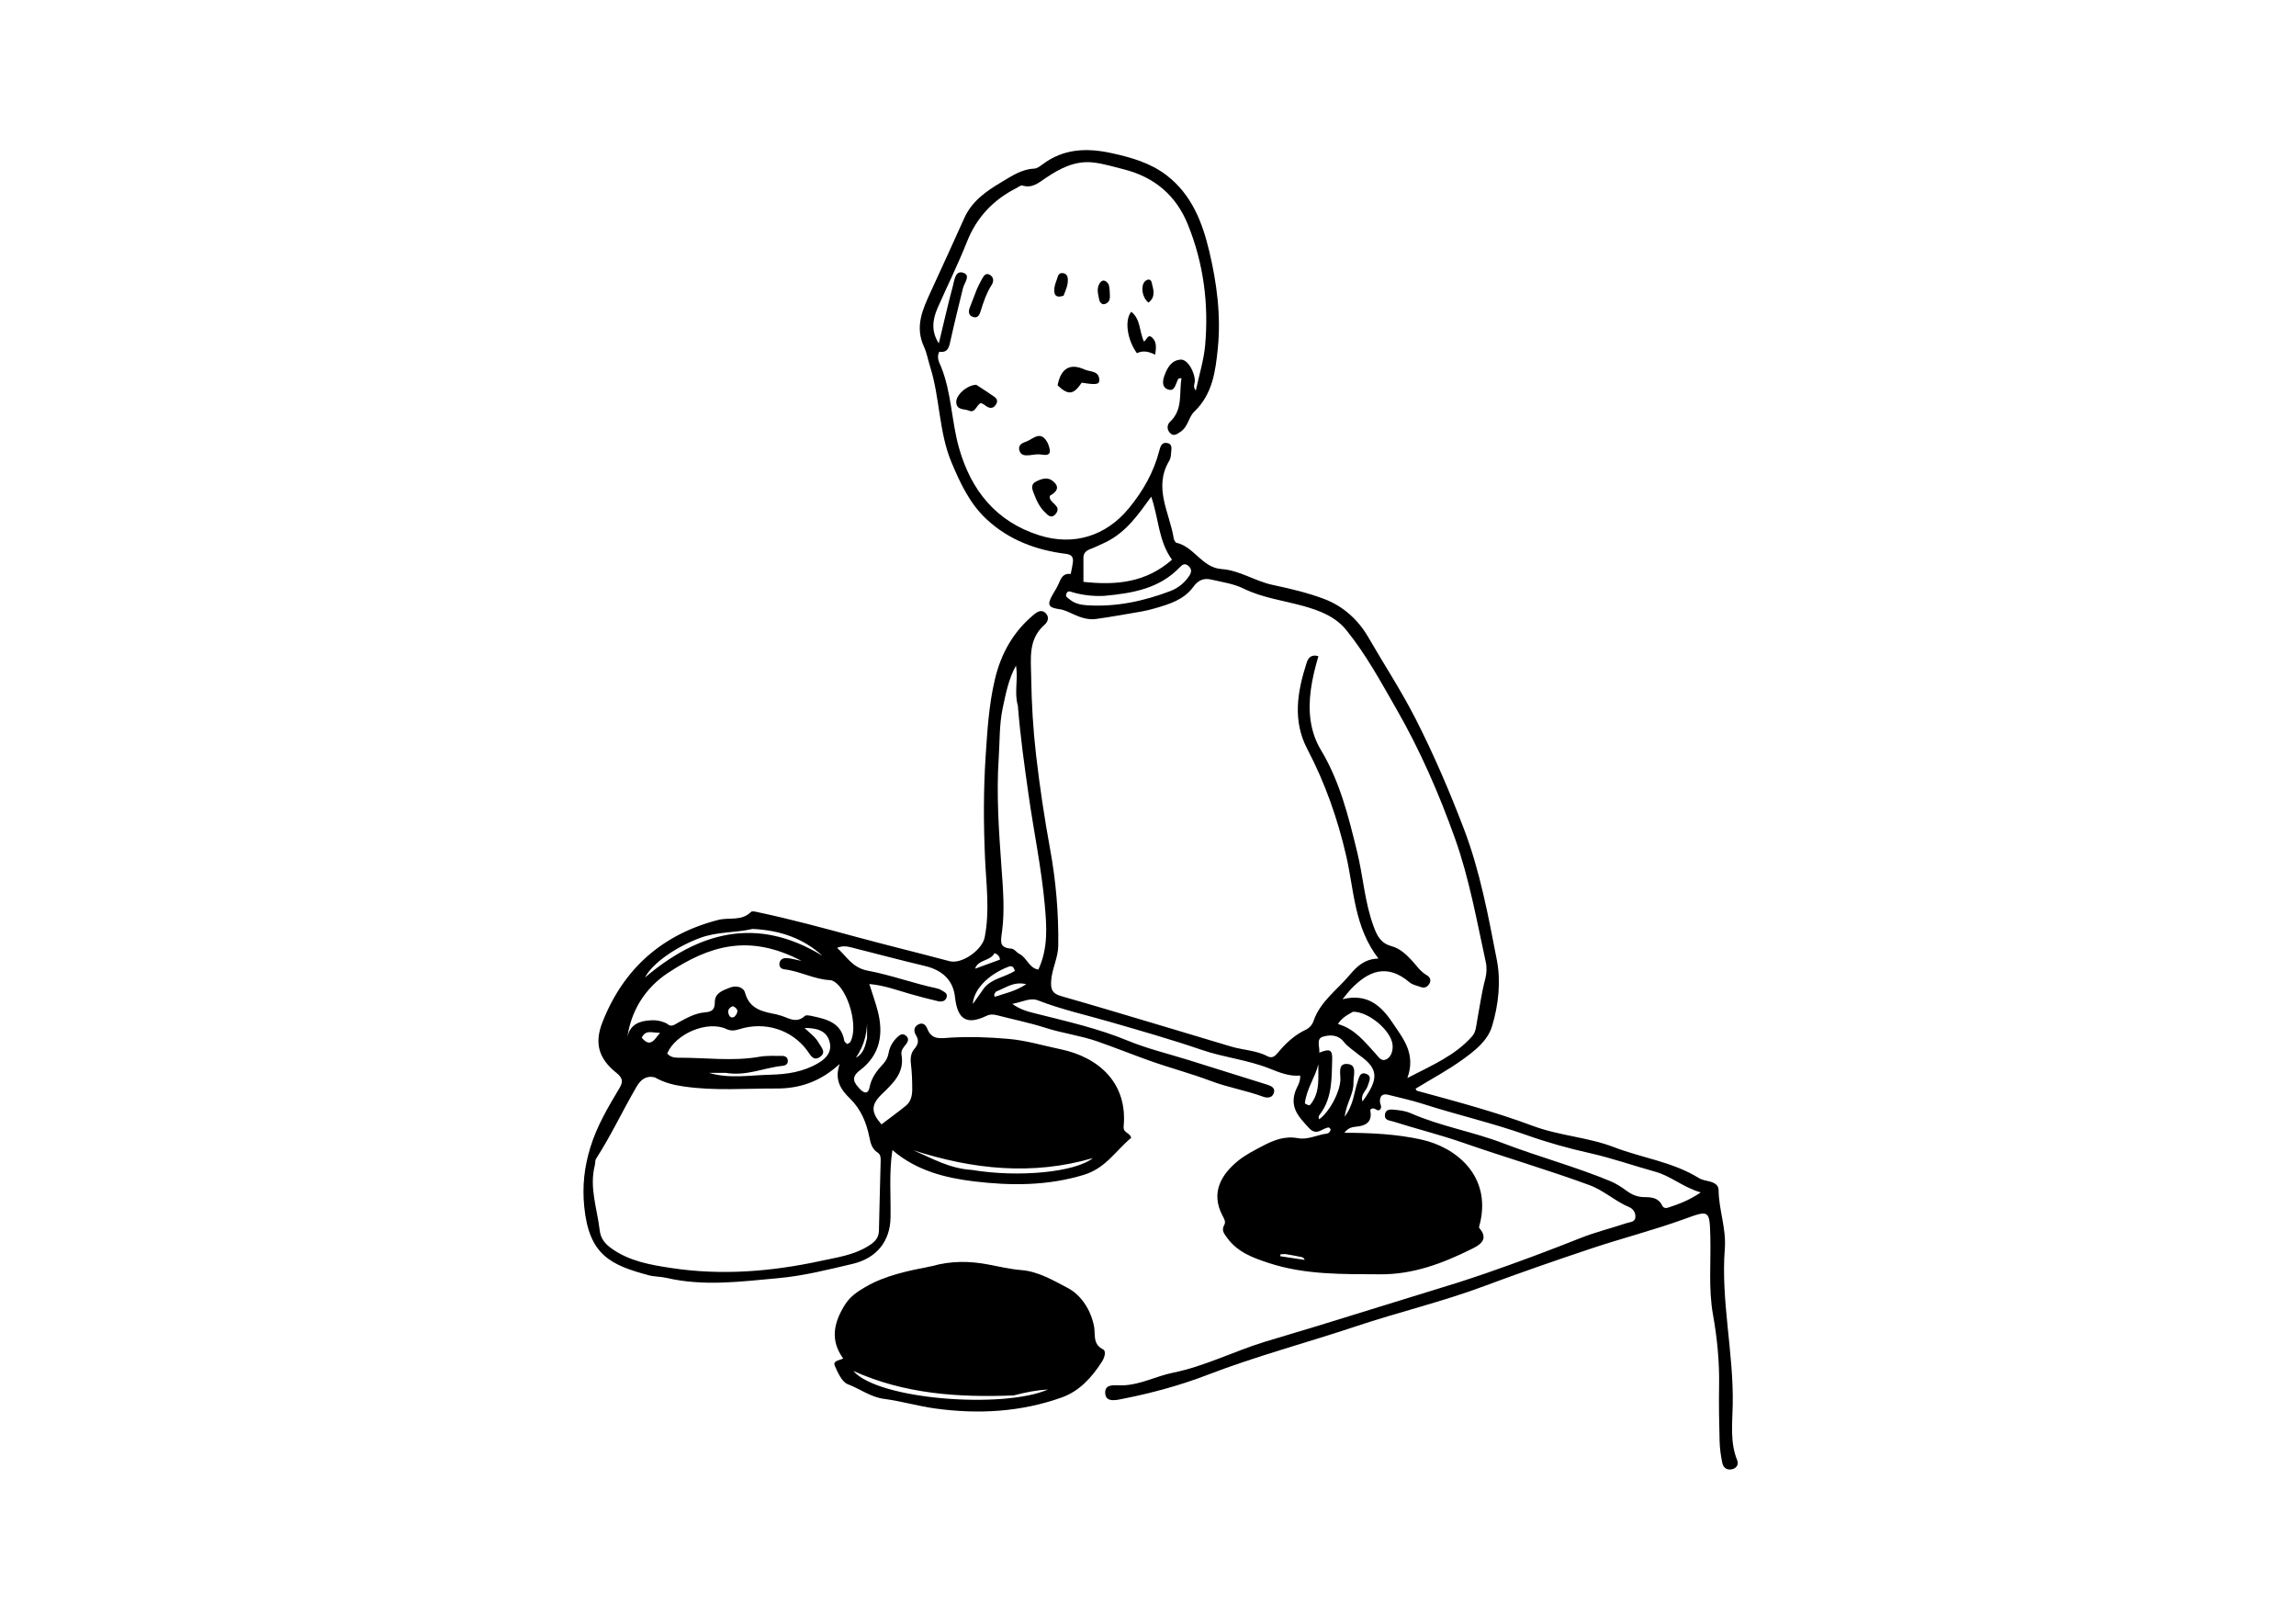 <?xml version="1.0" encoding="UTF-8"?>
<svg xmlns="http://www.w3.org/2000/svg" xmlns:xlink="http://www.w3.org/1999/xlink" version="1.1" id="Layer_1" x="0px" y="0px" width="100%" viewBox="0 0 1024 720" xml:space="preserve">
<path fill="#000000" opacity="1" stroke="none" d=" M662.749,567.7   C677.09,562.725 690.938,557.561 704.678,552.083   C711.462,549.378 718.621,547.625 725.568,545.316   C727.021,544.833 729.232,544.92 729.378,542.708   C729.508,540.74 728.417,538.987 726.664,538.254   C720.329,535.605 715.358,530.772 708.722,528.344   C690.134,521.543 671.141,515.982 652.457,509.486   C642.332,505.965 631.789,503.361 621.507,500.088   C619.793,499.543 617.422,499.605 617.665,497.095   C617.941,494.239 620.51,494.657 622.383,494.843   C624.68,495.07 627.086,495.427 629.172,496.346   C642.454,502.197 656.848,504.55 670.366,509.726   C686.17,515.777 702.589,520.154 718.243,526.655   C720.82,527.725 723.238,529.312 725.497,530.975   C727.883,532.731 730.43,533.751 733.338,533.76   C736.639,533.77 739.706,534.061 741.354,537.548   C741.863,538.625 742.921,538.788 743.931,538.454   C748.6,536.908 753.23,535.264 758.522,531.664   C750.552,529.342 745.252,524.367 738.306,522.451   C728.537,519.757 718.885,516.338 709.08,514.147   C699.474,512.002 690.055,509.369 680.893,506.108   C665.68,500.693 649.953,497.13 634.622,492.191   C629.573,490.564 624.349,489.48 619.205,488.145   C616.59,487.467 615.383,488.616 615.441,491.172   C615.466,492.282 616.435,493.338 615.656,494.512   C614.15,496.354 613.177,492.826 611.08,494.855   C611.505,494.363 611.074,494.651 611.113,494.848   C612.022,499.514 610.216,501.886 604.612,502.378   C602.359,502.576 600.894,503.345 599.575,505.073   C611.216,505.081 622.948,505.64 633.99,508.109   C649.604,511.599 664.971,524.313 660.134,545.179   C659.948,545.98 659.43,547.165 659.772,547.558   C664.428,552.919 659.363,555.384 656.219,556.945   C643.501,563.263 630.314,568.25 615.731,568.171   C598.903,568.079 582.053,568.477 565.762,563.1   C558.761,560.79 551.954,558.324 547.335,551.964   C545.968,550.082 544.643,548.619 545.985,546.236   C546.863,544.676 545.852,543.214 545.214,541.999   C539.795,531.683 544.79,523.567 552.175,517.564   C555.493,514.868 559.436,512.881 563.258,510.881   C568.125,508.335 573.045,506.37 578.939,507.487   C583.192,508.293 587.39,506.016 591.672,505.446   C592.656,505.315 593.39,504.525 593.435,503.442   C593.074,503.107 592.83,502.693 592.613,502.706   C589.704,502.892 587.295,506.783 583.774,502.918   C579.53,498.26 575.294,494.162 577.586,486.975   C578.329,484.644 580.091,482.606 579.872,479.557   C574.955,480.016 570.556,478.152 566.147,476.406   C556.372,472.534 545.845,471.497 535.907,468.089   C522.408,463.46 508.65,459.567 494.935,455.591   C484.277,452.501 473.419,450.122 463.034,446.071   C459.39,444.649 455.973,446.809 451.464,447.599   C455.514,450.52 459.472,451.28 463.053,452.181   C476.519,455.568 490.001,458.646 502.939,463.983   C511.675,467.587 520.985,469.8 530.04,472.629   C541.753,476.289 553.475,479.924 565.175,483.624   C566.949,484.185 568.937,485.048 568.09,487.434   C567.31,489.634 565.069,489.616 563.379,488.994   C555.731,486.177 547.586,484.84 540.062,481.989   C531.041,478.572 521.747,476.156 512.703,472.928   C504.888,470.139 497.154,467.04 489.355,464.312   C481.946,461.72 473.932,460.728 466.332,458.288   C459.258,456.016 451.925,454.557 444.724,452.674   C443.051,452.236 441.581,452.161 439.924,452.954   C431.064,457.196 427.003,454.478 425.933,444.618   C425.089,436.847 420.091,432.482 412.461,430.686   C401.33,428.065 390.291,425.054 379.192,422.296   C377.454,421.864 375.594,421.671 373.347,422.616   C377.729,426.544 380.085,431.495 387.14,432.82   C397.333,434.733 407.259,438.423 417.502,440.603   C418.306,440.774 419.13,441.06 419.825,441.489   C421.047,442.243 422.814,442.841 422.148,444.79   C421.548,446.545 419.815,446.733 418.362,446.402   C414.151,445.441 409.971,444.324 405.817,443.135   C399.955,441.459 394.211,439.292 387.713,438.748   C389.023,442.892 390.343,446.595 391.362,450.38   C394.187,460.883 392.617,470.326 383.526,477.21   C379.259,480.441 380.9,482.762 383.553,485.6   C385.467,487.647 387.255,487.75 387.795,484.875   C388.615,480.502 391.13,477.327 393.981,474.263   C395.278,472.869 396.007,471.268 396.333,469.406   C396.809,466.692 398.173,464.415 400.125,462.508   C401.241,461.417 402.539,460.498 404.056,461.794   C405.559,463.078 405.007,464.478 403.957,465.738   C402.861,467.053 401.742,468.507 402.051,470.21   C403.543,478.426 398.157,483.087 393.143,487.994   C388.439,492.597 388.408,495.902 393.126,501.328   C396.764,498.566 400.498,495.878 404.059,492.976   C406.276,491.169 406.845,488.423 406.849,485.737   C406.855,481.917 406.719,478.072 406.259,474.285   C405.957,471.795 406.275,469.447 407.777,467.712   C409.6,465.606 409.926,463.851 408.482,461.485   C407.41,459.73 407.542,457.85 409.563,456.769   C411.518,455.723 412.899,456.968 413.531,458.6   C415.628,464.017 419.683,462.874 424.128,462.628   C432.672,462.155 441.211,462.453 449.826,463.213   C457.833,463.919 465.267,466.219 472.946,467.813   C490.071,471.369 502.957,482.907 501.138,502.184   C500.847,505.269 503.745,504.761 504.523,507.309   C497.784,512.816 493.262,520.806 483.422,523.812   C467.173,528.774 450.703,528.699 434.468,526.746   C421.679,525.207 408.65,521.974 398.002,512.773   C396.451,523.059 397.347,533.027 397.169,542.945   C396.978,553.628 390.755,561.046 380.332,563.5   C369.338,566.089 358.474,568.85 347.129,569.886   C330.449,571.409 313.865,573.647 297.223,569.76   C294.643,569.157 291.883,569.283 289.333,568.598   C272.333,564.029 262.628,559.591 260.547,537.838   C259.682,528.796 260.572,520.441 263.291,511.584   C266.287,501.825 271.294,493.517 276.353,485.024   C277.993,482.271 277.656,480.538 274.94,478.369   C267,472.029 264.991,465.177 268.677,455.792   C278.087,431.834 295.434,416.552 320.373,410.153   C325.192,408.916 330.748,410.839 334.948,406.586   C335.475,406.053 337.206,406.551 338.332,406.79   C352.917,409.882 367.329,413.798 381.684,417.687   C395.586,421.452 409.581,424.849 423.493,428.563   C429.003,430.034 438.05,423.496 439.146,417.992   C441.525,406.04 439.815,394.199 439.296,382.242   C438.648,367.306 438.596,352.309 439.581,337.31   C440.346,325.67 441.041,314.088 443.758,302.722   C446.501,291.25 452.046,281.437 461.276,273.884   C462.797,272.639 464.562,271.739 466.204,273.24   C468.032,274.909 467.55,277.076 465.895,278.524   C458.478,285.011 459.786,293.504 459.906,301.956   C460.073,313.62 460.75,325.212 462.098,336.8   C463.727,350.818 465.806,364.751 468.349,378.632   C470.956,392.861 472.162,407.256 471.975,421.718   C471.907,427.015 469.184,431.886 468.808,437.305   C468.532,441.28 469.438,443.047 473.24,444.127   C487.619,448.215 501.932,452.531 516.26,456.794   C527.218,460.055 538.153,463.392 549.114,466.638   C554.503,468.234 560.29,468.304 565.412,470.988   C567.441,472.051 568.766,470.788 570.045,469.241   C573.464,465.109 577.368,461.491 582.271,459.172   C584.094,458.309 585.258,456.876 585.841,455.187   C588.854,446.459 596.4,441.353 601.968,434.673   C605.163,430.84 608.712,427.522 614.787,427.396   C603.923,413.38 603.921,396.847 600.39,381.574   C596.528,364.866 590.959,349.063 583.036,333.951   C576.406,321.304 578.605,308.442 582.702,295.667   C583.315,293.754 584.384,291.565 588.003,292.56   C586.542,297.524 585.323,302.39 584.642,307.398   C583.334,317.014 584.204,326.217 589.134,334.421   C597.606,348.523 601.416,364.094 605.267,379.782   C607.961,390.756 608.626,402.155 612.552,412.862   C614.095,417.069 615.653,420.551 620.734,421.904   C624.106,422.802 627.114,425.447 629.602,428.163   C631.731,430.487 633.455,433.159 636.299,434.797   C637.705,435.606 638.448,436.963 637.481,438.611   C636.627,440.067 635.343,440.708 633.673,440.089   C631.975,439.459 629.985,439.125 628.676,438.011   C618.294,429.188 609.946,433.284 602.557,440.965   C601.425,442.142 600.453,443.472 598.746,445.525   C609.551,442.859 615.758,448.108 620.925,455.815   C625.749,463.01 631.615,469.735 627.677,480.659   C638.777,474.916 649,470.614 656.556,462.052   C658.313,460.062 658.346,457.433 658.795,455.035   C659.956,448.839 660.78,442.591 662.409,436.47   C663.033,434.126 663.179,431.405 662.665,429.047   C658.628,410.528 655.295,391.725 648.94,373.905   C641.86,354.049 633.409,334.617 622.861,316.243   C615.917,304.147 609.263,291.82 600.458,280.948   C595.627,274.984 588.746,272.276 581.279,270.199   C572.365,267.719 563.064,266.578 554.551,262.396   C550.161,260.238 545.025,259.531 540.172,258.405   C536.839,257.631 534.385,258.655 532.145,261.742   C528.052,267.386 521.523,269.371 515.112,271.224   C513.203,271.775 511.268,272.276 509.313,272.615   C502.481,273.799 495.654,275.032 488.789,275.983   C485.251,276.473 481.891,275.323 478.655,273.839   C476.698,272.941 474.674,271.92 472.586,271.63   C467.602,270.937 466.873,269.754 469.332,265.365   C470.386,263.483 471.628,261.672 472.417,259.684   C473.359,257.31 474.517,255.513 477.539,255.919   C477.894,254.049 478.277,252.448 478.487,250.824   C478.789,248.488 478.09,247.283 475.337,246.939   C462.06,245.278 449.925,240.75 439.966,231.484   C432.472,224.511 428.238,215.387 424.378,206.193   C418.679,192.618 419.252,177.556 414.859,163.614   C413.928,160.658 413.351,157.319 412.118,154.67   C407.875,145.55 411.546,137.847 415.167,129.937   C420.152,119.05 425.177,108.18 430.062,97.247   C433.456,89.651 439.919,85.201 446.635,81.213   C451.129,78.545 455.58,75.432 461.22,75.188   C462.566,75.13 463.976,74.029 465.161,73.145   C474.461,66.207 484.871,65.911 495.584,68.239   C504.367,70.148 513.058,72.591 520.344,78.196   C531.402,86.703 536.207,98.963 539.287,111.879   C542.682,126.121 544.617,140.677 543.134,155.327   C542.106,165.492 540.807,175.747 532.617,183.559   C530.138,185.925 529.872,190.27 526.591,192.45   C525.01,193.5 523.452,194.827 521.771,193.001   C520.356,191.463 520.42,189.391 521.88,188.01   C527.736,182.471 525.776,175.277 526.945,168.666   C525.305,168.481 525.344,169.298 525.071,169.843   C524.156,171.677 523.807,174.698 520.884,173.64   C518.132,172.644 518.481,169.798 519.289,167.577   C520.563,164.075 522.367,160.594 526.637,160.34   C529.638,160.161 533.003,165.919 532.875,170.133   C532.841,171.233 531.883,172.33 533.331,174.128   C534.837,167.037 536.904,160.544 537.49,153.92   C539.12,135.508 536.803,117.54 529.846,100.268   C524.532,87.077 514.897,78.978 501.242,75.508   C496.734,74.362 492.228,72.985 487.635,72.451   C479.637,71.522 472.838,74.993 466.421,79.337   C463.285,81.46 460.342,84.093 455.98,82.717   C455.282,82.497 454.199,83.407 453.324,83.852   C443.012,89.096 435.606,96.84 431.271,107.779   C427.293,117.818 422.467,127.518 418.12,137.414   C415.836,142.614 415.287,147.871 418.711,153.106   C420.797,144.463 422.73,135.861 425.016,127.355   C425.676,124.899 426.03,120.398 429.635,121.63   C433.071,122.803 430.057,126.115 429.479,128.491   C427.63,136.086 425.724,143.67 424.045,151.304   C423.359,154.419 422.986,157.462 418.913,156.82   C417.562,159.482 418.949,161.665 419.657,163.402   C424.412,175.081 424.326,187.794 427.706,199.693   C433.059,218.538 444.118,232.555 463.556,238.687   C478.804,243.498 493.222,239.037 503.412,226.683   C509.759,218.988 514.54,210.599 517.047,200.92   C517.495,199.188 518.072,197.03 520.551,197.527   C523.161,198.05 522.363,200.337 522.288,202.052   C522.238,203.191 522.062,204.472 521.492,205.418   C514.289,217.387 521.591,228.51 523.456,239.937   C523.58,240.693 524.125,241.872 524.669,241.995   C532.619,243.794 536.107,253.113 544.806,253.726   C552.892,254.295 559.729,259.121 567.569,260.785   C575.357,262.439 583.203,264.273 590.624,267.082   C599.064,270.277 605.772,276.366 610.27,284.152   C617.247,296.226 624.908,307.895 631.265,320.347   C639.444,336.369 646.518,352.885 652.915,369.642   C660.104,388.473 663.77,408.388 667.589,428.08   C669.426,437.55 668.352,447.943 665.463,457.498   C663.467,464.1 657.812,468.434 652.481,472.304   C645.826,477.134 638.499,481.036 631.395,485.379   C631.446,486.337 632.334,486.441 633.105,486.651   C650.101,491.29 667.155,495.836 683.651,502.006   C695.466,506.425 708.134,506.985 719.919,511.52   C732.414,516.327 746.045,518.03 757.701,525.268   C759.202,526.2 761.167,526.387 762.92,526.908   C764.803,527.468 766.455,528.456 766.476,530.582   C766.561,539.371 769.946,547.724 769.254,556.691   C767.452,580.035 773.231,603.04 772.788,626.426   C772.636,634.46 771.501,643.08 774.785,651.089   C775.498,652.829 774.623,654.474 772.729,655.025   C770.395,655.702 768.612,654.544 768.147,652.348   C767.461,649.112 767.02,645.777 766.928,642.471   C766.702,634.311 766.559,626.141 766.703,617.981   C766.892,607.282 765.868,596.698 763.989,586.21   C761.911,574.618 763.094,562.951 762.793,551.325   C762.483,539.393 762.263,539.514 751.18,543.537   C737.615,548.461 723.568,552.043 709.866,556.613   C693.805,561.969 677.798,567.515 661.937,573.434   C643.222,580.42 623.779,585.014 604.881,591.321   C582.865,598.668 560.397,604.595 538.694,612.948   C526.474,617.652 513.783,621.105 500.909,623.655   C498.015,624.229 493.304,625.49 492.929,621.385   C492.498,616.667 497.417,617.769 500.5,617.694   C508.498,617.498 515.534,613.591 523.183,612.041   C537.284,609.183 550.145,602.57 563.801,598.35   C571.578,595.946 579.408,593.715 587.189,591.323   C608.318,584.83 629.438,578.308 650.549,571.757   C654.515,570.526 658.424,569.108 662.749,567.7  M292.003,480.354   C288.085,479.443 285.726,481.415 283.874,484.582   C277.68,495.176 272.51,506.345 265.831,516.669   C265.337,517.434 265.53,518.616 265.284,519.574   C262.744,529.499 266.351,538.942 267.468,548.586   C267.891,552.236 269.836,554.563 272.658,556.593   C280.65,562.344 290.088,563.957 299.377,565.369   C321.817,568.779 344.135,566.965 366.225,562.169   C373.178,560.659 380.34,559.674 386.637,555.939   C389.428,554.284 391.923,552.494 391.998,548.741   C392.205,538.465 392.512,528.19 392.761,517.915   C392.797,516.413 392.873,514.806 391.389,513.867   C388.86,512.266 388.266,509.681 387.739,507.048   C386.436,500.551 383.939,494.534 379.175,489.897   C374.939,485.774 372.038,481.491 374.491,474.388   C365.864,482.3 356.618,485.374 346.245,485.33   C332.488,485.271 318.722,486.45 304.977,484.424   C300.609,483.78 296.514,482.882 292.003,480.354  M297.501,456.414   C299.307,458.215 300.821,456.849 302.401,455.981   C306.201,453.895 310.063,451.717 314.425,451.381   C317.598,451.137 318.81,450.08 318.8,446.87   C318.786,442.673 322.414,441.609 325.437,440.389   C328.202,439.274 331.54,439.93 332.296,442.663   C334.398,450.267 340.513,451.094 346.597,452.342   C346.757,452.375 346.9,452.492 347.06,452.52   C350.975,453.221 354.724,456.901 358.941,452.992   C359.543,452.434 361.215,452.822 362.33,453.06   C368.821,454.446 375.198,456.022 376.558,464.092   C376.643,464.599 377.362,464.999 377.831,465.497   C378.432,465.126 379.006,464.975 379.214,464.614   C383.01,458.027 378.328,441.13 371.712,437.466   C371.298,437.236 370.809,437.036 370.347,437.018   C363.229,436.728 356.914,433.043 349.923,432.207   C348.452,432.031 347.408,431.166 347.631,429.516   C347.886,427.633 349.42,427.093 350.948,427.187   C352.769,427.299 354.562,427.847 357.483,428.427   C333.926,416.104 316.311,421.701 297.938,433.769   C287.966,440.319 281.113,450.717 279.679,463.54   C280.213,458.098 283.559,455.64 288.571,455.059   C291.382,454.733 294.224,454.758 297.501,456.414  M453.956,314.596   C452.241,308.761 454.196,302.712 453.109,296.785   C449.814,302.772 448.574,309.247 447.205,315.701   C445.643,323.062 445.911,330.559 445.419,337.992   C444.342,354.277 445.483,370.537 446.659,386.775   C447.352,396.358 448.163,406.011 446.881,415.49   C446.283,419.908 445.614,422.527 450.953,422.961   C452.552,423.091 453.376,424.711 454.65,425.327   C458.021,426.959 458.913,431.699 463.109,432.29   C467.522,422.712 466.844,413.099 465.935,403.207   C464.429,386.821 461.055,370.747 458.75,354.501   C456.908,341.526 455.066,328.567 453.956,314.596  M323.639,478.354   C321.162,478.354 318.685,478.354 316.207,478.354   C325.32,481.082 334.376,479.388 343.448,479.185   C351.086,479.014 358.246,477.935 364.97,473.991   C368.964,471.648 371.201,468.511 369.906,464.21   C368.473,459.45 364.233,458.347 358.796,458.331   C361.389,460.802 363.738,462.435 365.113,464.935   C366.262,467.025 368.776,469.228 365.593,471.329   C362.818,473.16 361.612,470.665 360.204,468.7   C353.312,459.082 341.163,455.27 329.718,458.898   C327.867,459.485 326.05,459.792 323.954,458.81   C315.568,454.878 301.312,460.853 297.589,469.692   C298.836,471.277 300.639,471.614 302.482,471.602   C314.571,471.52 326.669,473.314 338.758,471.168   C342.004,470.591 345.402,470.825 348.732,470.79   C350.206,470.775 351.393,471.448 351.367,473.129   C351.344,474.562 350.214,475.115 348.995,475.23   C340.825,476 333.061,479.94 323.639,478.354  M493.134,241.767   C490.868,242.786 488.642,243.911 486.324,244.793   C484.421,245.516 483.181,246.54 483.202,248.728   C483.234,252.163 483.21,255.598 483.21,259.429   C497.753,261.033 511.088,259.782 522.7,249.548   C516.593,241.141 516.814,231.125 513.437,221.462   C507.497,229.644 502.315,237.224 493.134,241.767  M606.144,470.388   C603.855,468.472 601.178,466.862 599.367,464.568   C596.665,461.146 592.903,461.35 589.93,462.254   C586.909,463.172 588.661,466.742 588.396,469.35   C593.158,467.46 594.278,468.005 594.145,472.46   C593.894,480.88 594.209,489.474 588.747,496.771   C588.305,497.362 587.73,498.153 588.388,499.028   C593.065,495.571 597.401,487.287 597.795,481.743   C597.996,478.915 596.356,473.964 601.038,474.399   C605.454,474.809 603.547,479.556 603.639,482.687   C603.786,487.652 600.515,491.761 599.696,497.922   C603.74,492.479 603.858,487.144 605.474,482.354   C606.114,480.456 606.535,477.84 609.173,478.752   C612.146,479.779 610.575,482.203 609.957,484.24   C609.294,486.427 606.634,487.995 607.691,491.072   C615.102,480.918 614.828,476.502 606.144,470.388  M492.389,265.681   C487.725,265.892 483.13,265.411 478.636,264.158   C477.507,263.844 476.376,263.079 475.654,264.593   C474.952,266.065 476.272,266.605 477.142,267.321   C479.445,269.217 482.184,269.712 485.056,269.886   C497.879,270.664 510.14,268.038 522.019,263.512   C525.433,262.211 528.356,259.86 530.427,256.706   C531.438,255.167 531.629,253.637 529.992,252.287   C528.44,251.007 527.357,251.684 526.176,252.923   C517.185,262.358 505.356,264.505 492.389,265.681  M603.476,451.094   C601.071,452.424 598.597,453.67 596.696,456.568   C604.255,458.734 608.566,464.454 613.36,469.629   C614.721,471.099 616.075,473.691 618.595,472.153   C620.667,470.888 621.268,468.222 621.092,465.963   C620.61,459.756 610.712,451.1 603.476,451.094  M433.468,521.628   C454.328,525.142 479.694,522.623 487.394,516.355   C460.424,524.237 433.8,521.411 407.272,512.839   C415.621,516.412 423.454,521.048 433.468,521.628  M335.675,414.179   C327.956,415.968 319.908,415.332 312.252,418.182   C301.426,422.213 291.069,429.371 287.63,435.856   C311.287,415.822 337.247,408.073 366.802,426.149   C358.152,418.288 347.927,414.798 335.675,414.179  M581.946,491.973   C584.079,493.158 584.048,493.137 585.206,491.434   C588.755,486.216 587.843,480.319 587.962,474.551   C586.588,480.387 582.726,485.314 581.946,491.973  M438.967,440.453   C442.529,436.191 448.262,435.713 452.654,432.861   C452.092,431.306 451.56,430.353 449.753,431.041   C440.829,434.438 434.23,441.164 433.873,447.654   C435.523,445.305 437.025,443.165 438.967,440.453  M444.275,442.1   C443.808,442.724 443.038,443.247 443.68,444.44   C448.091,442.95 452.744,442.043 457.703,438.829   C452.123,437.459 448.62,440.424 444.275,442.1  M434.881,431.924   C438.544,430.583 442.207,429.241 445.995,427.854   C445.845,426.522 445.256,425.663 443.541,424.967   C441.674,428.641 436.223,427.717 434.881,431.924  M286.22,462.664   C289.945,467.151 291.697,463.885 294.37,460.484   C290.896,460.602 288.03,458.885 286.22,462.664  M386.703,462.949   C386.703,459.539 386.703,456.129 386.703,452.72   C386.999,459.516 385.802,465.852 381.667,471.617   C385.077,469.849 385.774,466.774 386.703,462.949  M326.861,448.615   C324.712,449.406 324.292,450.982 325.263,452.829   C325.786,453.825 327.098,453.924 327.793,453.077   C328.976,451.635 329.792,449.964 326.861,448.615  M573.217,559.138   C572.503,559.176 571.788,559.214 571.074,559.251   C571.055,559.54 571.036,559.829 571.017,560.118   C574.637,560.661 578.256,561.204 581.876,561.747   C581.543,560.896 581.119,560.621 580.657,560.523   C578.413,560.044 576.159,559.613 573.217,559.138  z"></path>
<path fill="#000000" opacity="1" stroke="none" d=" M415.624,564.527   C424.209,562.101 432.483,562.221 440.727,563.795   C445.627,564.731 450.469,565.889 455.469,566.284   C463.121,566.888 469.869,570.966 476.216,574.274   C482.013,577.295 486.54,583.927 487.954,591.49   C488.608,594.989 487.238,599.25 491.902,601.615   C493.561,602.456 492.533,605.458 491.459,607.129   C486.976,614.101 481.493,620.244 473.52,623.085   C455.175,629.623 436.164,630.64 417.056,627.993   C409.426,626.937 401.907,624.715 394.227,623.707   C388.265,622.924 383.55,619.223 378.135,617.192   C375.509,616.206 373.693,612.083 372.333,609.016   C371.298,606.682 374.251,606.627 376.054,605.721   C370.028,597.407 371.931,589.489 376.944,581.584   C379.195,578.035 382.469,575.865 385.883,573.868   C394.94,568.571 405.087,566.606 415.624,564.527  M452.105,622.17   C427.588,623.157 403.443,621.591 380.572,611.256   C391.737,624.211 447.878,628.175 467.372,619.527   C462.314,619.841 457.621,620.72 452.105,622.17  z"></path>
<path fill="#000000" opacity="1" stroke="none" d=" M435.385,171.554   C437.904,173.12 440.047,174.623 442.23,176.064   C443.793,177.095 445.579,178.108 444.211,180.315   C442.802,182.587 440.986,182.073 439.194,180.613   C438.7,180.211 438.063,179.984 437.509,179.685   C435.379,180.502 435.096,184.391 432.066,183.076   C430.037,182.197 426.649,183.01 426.483,179.348   C426.337,176.149 431.17,171.738 435.385,171.554  z"></path>
<path fill="#000000" opacity="1" stroke="none" d=" M471.68,171.839   C473.096,164.222 477.229,161.79 483.733,164.762   C486.16,165.871 490.308,165.212 490.279,169.558   C490.266,171.464 488.68,171.633 482.435,170.617   C478.818,176.019 476.513,176.36 471.68,171.839  z"></path>
<path fill="#000000" opacity="1" stroke="none" d=" M466.682,229.017   C463.841,226.518 462.413,223.51 461.225,220.394   C460.47,218.412 459.335,216.105 462.041,214.723   C464.428,213.505 467.155,212.506 469.558,214.479   C473.193,217.464 470.842,219.507 468.197,221.078   C467.556,224.46 474.053,225.285 470.741,229.251   C469.583,230.636 468.189,230.671 466.682,229.017  z"></path>
<path fill="#000000" opacity="1" stroke="none" d=" M507.06,157.477   C502.67,151.47 501.458,142.604 504.55,139.003   C508.73,142.34 508.09,147.667 510.167,152.3   C511.348,151.695 511.873,148.881 513.632,150.337   C515.95,152.254 515.673,154.889 515.213,158.13   C512.307,156.75 509.823,156.133 507.06,157.477  z"></path>
<path fill="#000000" opacity="1" stroke="none" d=" M435.712,128.851   C436.51,127.168 437.138,125.817 437.875,124.528   C438.702,123.081 439.636,121.323 441.646,122.649   C443.265,123.718 443.249,125.51 442.26,127.065   C439.925,130.737 438.566,134.801 437.3,138.905   C436.744,140.705 435.849,142.062 433.784,141.251   C431.794,140.47 431.919,138.732 432.54,137.059   C433.515,134.428 434.569,131.825 435.712,128.851  z"></path>
<path fill="#000000" opacity="1" stroke="none" d=" M467.351,197.685   C469.101,202.022 468.338,203.336 464.477,202.679   C462.583,202.357 460.908,202.82 459.131,202.968   C457.284,203.121 455.335,203.166 454.659,200.915   C453.955,198.575 455.617,197.598 457.417,197.007   C460.672,195.938 464.143,191.302 467.351,197.685  z"></path>
<path fill="#000000" opacity="1" stroke="none" d=" M494.473,126.808   C494.728,128.002 494.909,128.822 494.906,129.641   C494.898,131.866 495.74,134.535 492.762,135.549   C491.481,135.985 490.477,134.806 490.253,133.673   C489.718,130.968 488.767,128.036 490.958,125.683   C492.023,124.538 493.411,125.175 494.473,126.808  z"></path>
<path fill="#000000" opacity="1" stroke="none" d=" M474.338,131.845   C470.44,133.184 469.98,130.905 470.272,128.292   C470.453,126.671 471.239,125.122 471.701,123.526   C472.084,122.2 472.896,121.525 474.271,121.814   C475.599,122.093 476.176,123.112 476.246,124.368   C476.389,126.922 475.394,129.24 474.338,131.845  z"></path>
<path fill="#000000" opacity="1" stroke="none" d=" M512.241,134.909   C509.389,132.827 508.649,127.675 510.514,125.59   C511.656,124.312 513.266,124.313 513.603,125.827   C514.274,128.837 515.72,132.161 512.241,134.909  z"></path>
</svg>
